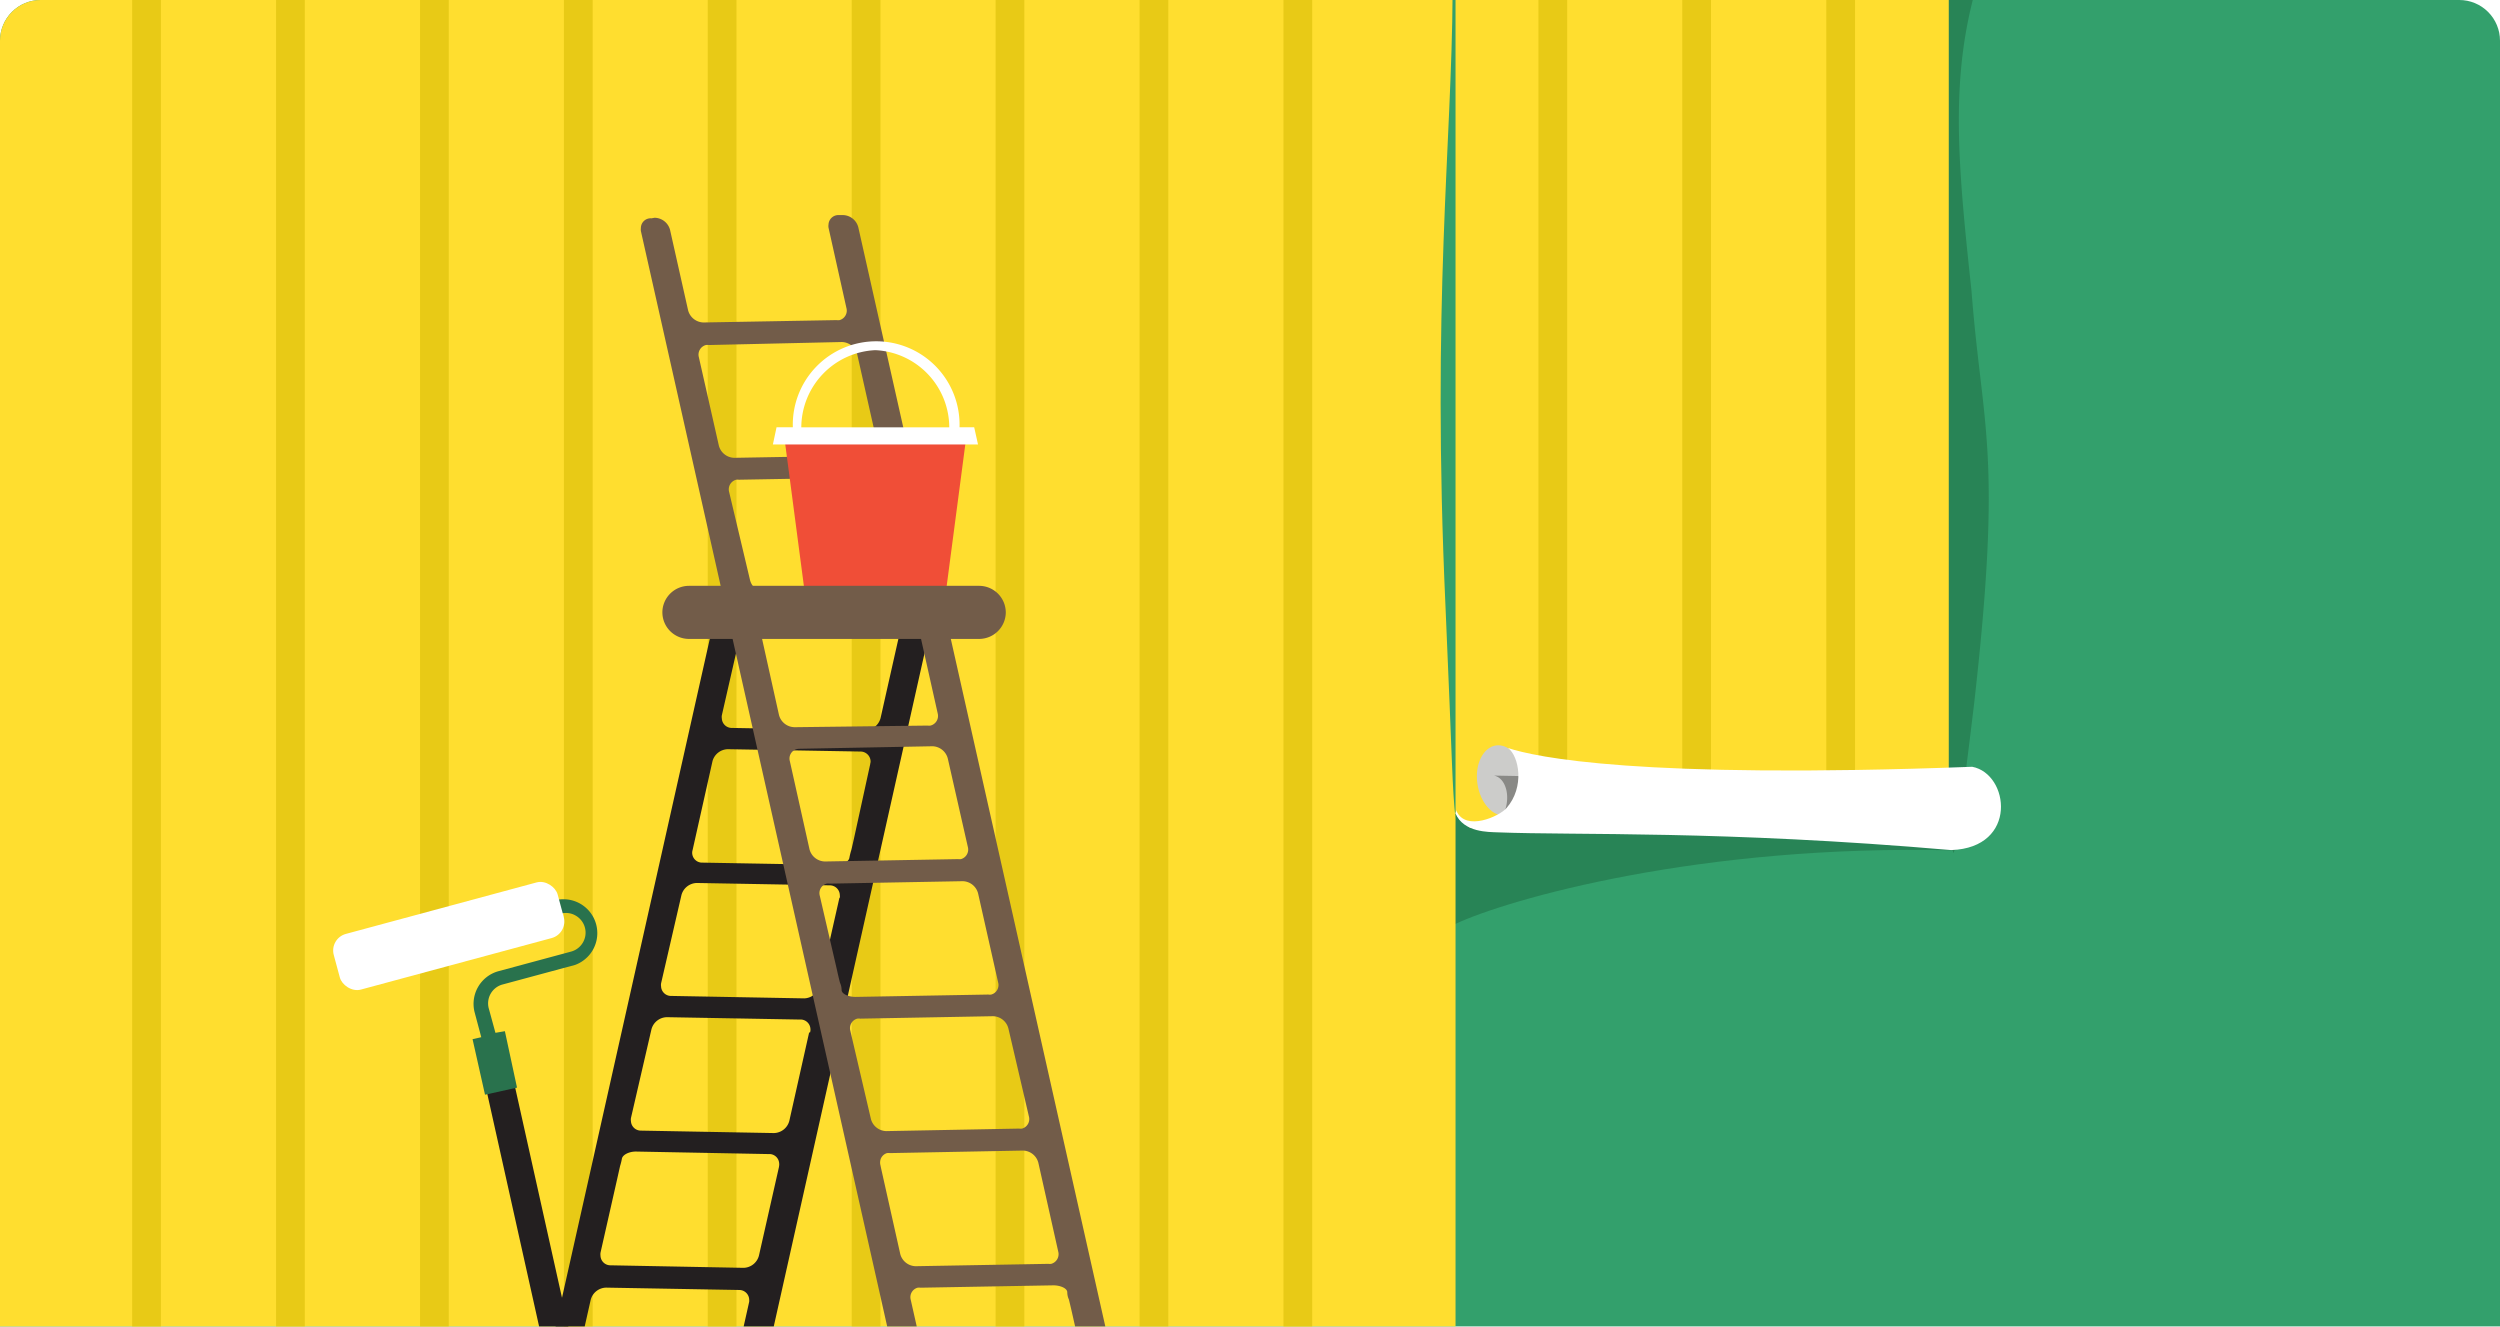 <svg id="Layer_1" data-name="Layer 1" xmlns="http://www.w3.org/2000/svg" xmlns:xlink="http://www.w3.org/1999/xlink" viewBox="0 0 307 163"><defs><style>.cls-1{fill:none;}.cls-2{clip-path:url(#clip-path);}.cls-3{fill:#33a06c;}.cls-4{fill:#288456;}.cls-5{fill:#ffde2f;}.cls-6{fill:#ccccca;}.cls-7{fill:#898986;}.cls-8{fill:#e8ca16;}.cls-9{fill:#fff;}.cls-10{fill:#231f20;}.cls-11{fill:#725c49;}.cls-12{fill:#f04e37;}.cls-13{fill:#29724d;}</style><clipPath id="clip-path"><path class="cls-1" d="M0,162.88V5A5,5,0,0,1,5,0H302a5,5,0,0,1,5,5V162.88"/></clipPath></defs><g class="cls-2"><rect class="cls-3" x="-15.57" y="-9.63" width="324.38" height="181.61"/><path class="cls-4" d="M178.64,99.35l.47,1.15,1,.65,59.34-1.84s2.39,5.12.39,5.12c-31-.79-54.72,6-61.21,9.07Z"/><path class="cls-4" d="M245.58-9.58l-18.45-.11s.12,22.51.27,49.34v3.87a316.8,316.8,0,0,1,.23,39.22v3.73c.13,23.38.23,14.5.23,14.5l12.13-.14s-1.13,15.21,2.44-14.48c3.51-31,1-33.45-.33-50.64C240,16.25,239.1,5.29,245.58-9.58Z"/><polygon class="cls-5" points="239.31 -9.63 239.31 102.79 180.54 101.66 179.2 100.57 178.74 99.89 178.74 164.74 -86.75 164.74 -86.75 -9.63 239.31 -9.63"/><path class="cls-6" d="M187.28,95.83c.19,2.39-1,4.33-2.61,4.33s-3.1-1.94-3.29-4.33,1-4.31,2.61-4.31S187.11,93.45,187.28,95.83Z"/><path class="cls-7" d="M183.43,95.24c1.58.25,2.32,3,.88,5.35a3.66,3.66,0,0,0,2.44.19c2.12-.67,5.42-2.32,3.67-5.41Z"/><path class="cls-3" d="M178.38-.84c-.1,18.71-2.58,37.76-.87,75.39.89,20.33.8,21.88,1.23,26V-12.23S178.57-22,178.38-.84Z"/><rect class="cls-8" x="157.61" y="-7.83" width="3.53" height="172.57"/><rect class="cls-8" x="139.94" y="-7.83" width="3.53" height="172.57"/><rect class="cls-8" x="122.26" y="-7.83" width="3.53" height="172.57"/><rect class="cls-8" x="224.27" y="-7.83" width="3.53" height="103.86"/><rect class="cls-8" x="206.58" y="-7.83" width="3.53" height="103.86"/><rect class="cls-8" x="188.92" y="-7.83" width="3.53" height="103.86"/><rect class="cls-8" x="104.59" y="-7.83" width="3.53" height="172.57"/><rect class="cls-8" x="86.91" y="-7.83" width="3.53" height="172.57"/><rect class="cls-8" x="69.25" y="-7.83" width="3.53" height="172.57"/><rect class="cls-8" x="51.58" y="-7.83" width="3.53" height="172.57"/><rect class="cls-8" x="33.9" y="-7.83" width="3.53" height="172.57"/><rect class="cls-8" x="16.23" y="-7.83" width="3.53" height="172.57"/><path class="cls-9" d="M178.74,99.89c1,2.37,4.12,2.27,5.11,2.32,9.89.39,27.49-.26,55.76,2.18,8.24-.29,7.15-9.36,2.58-10.23-41.05,1.54-53.63-1.19-57-2.3,1.34,1,2.08,4.77-.19,7.37-.85,1-5,2.91-6.14.37v-.17"/><path class="cls-10" d="M88.24,73.65,50.73,240.88a1.21,1.21,0,0,0,.84,1.49,1.14,1.14,0,0,0,.37,0h.51a2,2,0,0,0,1.89-1.5l3.41-15.24a2,2,0,0,1,1.9-1.49l16.33.29a1.22,1.22,0,0,1,1.26,1.17,1.18,1.18,0,0,1,0,.37l-3.41,15.35a1.21,1.21,0,0,0,.84,1.49,1.55,1.55,0,0,0,.37,0h.51a2,2,0,0,0,1.9-1.48L115,73.66ZM80.86,209.48,78.4,220.42a2,2,0,0,1-1.89,1.5l-16.34-.23a1.2,1.2,0,0,1-1.25-1.16,1.5,1.5,0,0,1,0-.37l2.46-10.93a2,2,0,0,1,1.89-1.48l16.34.29a1.19,1.19,0,0,1,1.23,1.18A1.1,1.1,0,0,1,80.86,209.48Zm3.72-16.54-2.46,10.93a2,2,0,0,1-1.89,1.51l-16.34-.31a1.21,1.21,0,0,1-1.25-1.17,1.17,1.17,0,0,1,0-.37l2.46-10.93A2,2,0,0,1,67,191.12l16.33.29a1.22,1.22,0,0,1,1.26,1.17A1.47,1.47,0,0,1,84.58,192.94Zm3.7-16.54-2.44,10.93a2,2,0,0,1-1.9,1.5l-16.33-.3a1.22,1.22,0,0,1-1.26-1.17,1.18,1.18,0,0,1,.05-.37l2.45-10.93a2,2,0,0,1,1.88-1.48l16.34.29A1.21,1.21,0,0,1,88.32,176,1.5,1.5,0,0,1,88.28,176.4ZM92,159.86l-2.45,10.93a2,2,0,0,1-1.9,1.45l-16.31-.3a1.22,1.22,0,0,1-1.26-1.16,1,1,0,0,1,0-.24l2.46-10.93a2,2,0,0,1,1.89-1.49l16.34.29A1.22,1.22,0,0,1,92,159.58a1.27,1.27,0,0,1,0,.28Zm3.67-16.61L93.2,154.18a2,2,0,0,1-1.89,1.51L75,155.38a1.22,1.22,0,0,1-1.26-1.17,1.55,1.55,0,0,1,0-.37l2.07-9.15.34-1.52a6.8,6.8,0,0,0,.22-.89c.1-.49.9-.87,1.71-.87l16.3.31a1.21,1.21,0,0,1,1.3,1.11A1.18,1.18,0,0,1,95.66,143.25Zm3.7-16.5-2.44,10.89a2,2,0,0,1-1.89,1.5l-16.3-.3a1.22,1.22,0,0,1-1.26-1.17,1.18,1.18,0,0,1,0-.37L80,126.39a2,2,0,0,1,1.9-1.48l16.3.29a1.22,1.22,0,0,1,1.32,1.12,1.06,1.06,0,0,1-.06.5Zm3.72-16.54-2.46,10.89a2,2,0,0,1-1.87,1.5l-16.32-.3a1.22,1.22,0,0,1-1.26-1.17,1.18,1.18,0,0,1,0-.37l2.5-10.84a2,2,0,0,1,1.9-1.49l16.3.29a1.23,1.23,0,0,1,1.25,1.2,1.47,1.47,0,0,1,0,.36Zm3.78-16.41-2,9.16c-.19.84-.34,1.52-.36,1.52a8.65,8.65,0,0,0-.21.88c-.1.5-.9.87-1.7.86l-16.3-.29A1.22,1.22,0,0,1,85,104.76a1.18,1.18,0,0,1,.05-.37l2.45-10.94A2,2,0,0,1,89.38,92l16.32.29a1.24,1.24,0,0,1,1.21,1.25A1.45,1.45,0,0,1,106.86,93.8Zm3.72-16.54-2.46,10.93a2,2,0,0,1-1.89,1.49L89.9,89.39a1.22,1.22,0,0,1-1.26-1.17,1.18,1.18,0,0,1,0-.37L91.14,76.9A2,2,0,0,1,93,75.42l16.34.29a1.24,1.24,0,0,1,1.24,1.22,1.09,1.09,0,0,1,0,.26Z"/><path class="cls-11" d="M80,26.81A1.2,1.2,0,0,0,78.7,28a1.5,1.5,0,0,0,0,.37L130.22,257.5a2,2,0,0,0,1.9,1.49h.49a1.24,1.24,0,0,0,1.26-1.2,1.34,1.34,0,0,0-.05-.35l-3.41-15.27a1.21,1.21,0,0,1,.84-1.49,1.17,1.17,0,0,1,.37,0l16.34-.29a2,2,0,0,1,1.89,1.48l3.41,15.35a2,2,0,0,0,1.89,1.48h.52a1.2,1.2,0,0,0,1.25-1.16,1.5,1.5,0,0,0,0-.37L105.4,27.91a2,2,0,0,0-1.9-1.5H103a1.22,1.22,0,0,0-1.26,1.17,1.18,1.18,0,0,0,0,.37l2.2,9.87a1.21,1.21,0,0,1-.84,1.49,1.18,1.18,0,0,1-.37,0l-16.34.29a2,2,0,0,1-1.89-1.49l-2.22-9.89a2,2,0,0,0-1.89-1.48ZM126.69,225.7a1.21,1.21,0,0,1,.85-1.49,1.14,1.14,0,0,1,.37,0l16.33-.29a2,2,0,0,1,1.89,1.48l2.39,10.93a1.25,1.25,0,0,1-1.23,1.55l-16.32.29a2,2,0,0,1-1.89-1.48Zm-3.75-16.54a1.21,1.21,0,0,1,.84-1.49,1.17,1.17,0,0,1,.37,0l16.34-.29a2,2,0,0,1,1.89,1.48l2.46,10.93a1.23,1.23,0,0,1-.86,1.51,1.39,1.39,0,0,1-.35,0l-16.34.29a2,2,0,0,1-1.89-1.48Zm-3.68-16.45a1.22,1.22,0,0,1,.84-1.5,1.55,1.55,0,0,1,.37,0l16.34-.29a2,2,0,0,1,1.89,1.48l2.45,10.94a1.22,1.22,0,0,1-.86,1.5,1.34,1.34,0,0,1-.35,0l-16.33.29a2,2,0,0,1-1.89-1.49Zm-3.72-16.54a1.23,1.23,0,0,1,.88-1.5,1.39,1.39,0,0,1,.35,0l16.4-.37a2,2,0,0,1,1.9,1.48l2.45,10.93a1.21,1.21,0,0,1-.84,1.49,1.14,1.14,0,0,1-.37,0l-16.33.31a2,2,0,0,1-1.9-1.48Zm-3.7-16.55a1.21,1.21,0,0,1,.84-1.49,1.55,1.55,0,0,1,.37,0l16.3-.29c.86,0,1.71.36,1.71.85a2.15,2.15,0,0,0,.2.89s.17.68.36,1.52l2.07,9.15a1.22,1.22,0,0,1-.84,1.5,1.29,1.29,0,0,1-.39,0l-16.34.22a2,2,0,0,1-1.82-1.43Zm-3.72-16.5a1.22,1.22,0,0,1,.8-1.52,1.65,1.65,0,0,1,.38,0l16.32-.31a2,2,0,0,1,1.89,1.5l2.44,10.9a1.23,1.23,0,0,1-.86,1.51,1.34,1.34,0,0,1-.35,0l-16.3.29a2,2,0,0,1-1.89-1.5Zm-3.7-16.54a1.21,1.21,0,0,1,.85-1.49,1.12,1.12,0,0,1,.36,0l16.31-.3a2,2,0,0,1,1.89,1.5l2.52,10.81a1.21,1.21,0,0,1-.84,1.49,1.14,1.14,0,0,1-.37,0l-16.3.31a2,2,0,0,1-1.89-1.48ZM100.67,110a1.21,1.21,0,0,1,.84-1.49,1.18,1.18,0,0,1,.37,0l16.34-.3a2,2,0,0,1,1.89,1.5l2.46,10.93a1.21,1.21,0,0,1-.84,1.49,1.17,1.17,0,0,1-.37,0l-16.3.29c-.86,0-1.71-.36-1.71-.85a2.15,2.15,0,0,0-.2-.89s-.18-.68-.36-1.52ZM97,93.5A1.2,1.2,0,0,1,97.81,92a1.18,1.18,0,0,1,.37-.05l16.32-.31a2,2,0,0,1,1.89,1.51L118.85,104a1.22,1.22,0,0,1-.84,1.5,1.55,1.55,0,0,1-.37,0l-16.34.29a2,2,0,0,1-1.89-1.48ZM93.26,77a1.21,1.21,0,0,1,.84-1.5,1.5,1.5,0,0,1,.37,0l16.33-.37a2,2,0,0,1,1.89,1.48l2.46,11a1.22,1.22,0,0,1-.88,1.49,1,1,0,0,1-.35,0L97.6,89.3a2,2,0,0,1-1.94-1.5ZM89.54,60.42a1.22,1.22,0,0,1,.86-1.51,1.34,1.34,0,0,1,.35,0l16.33-.29a2,2,0,0,1,1.9,1.49L111.43,71a1.21,1.21,0,0,1-.84,1.5,1.5,1.5,0,0,1-.37,0L94,72.74a2,2,0,0,1-1.89-1.48ZM85.82,43.87a1.22,1.22,0,0,1,.86-1.5,1,1,0,0,1,.35,0L103.37,42a2,2,0,0,1,1.89,1.49l2.46,10.94a1.23,1.23,0,0,1-.85,1.5,1.5,1.5,0,0,1-.37,0l-16.33.29a2,2,0,0,1-1.89-1.48Z"/><polygon class="cls-12" points="98.76 72.28 116.21 72.28 118.63 53.88 96.34 53.88 98.76 72.28"/><path class="cls-9" d="M119.63,52.47h-1.8a10.24,10.24,0,1,0-20.47,0h-2l-.45,2.11h25.19ZM107.49,43a9.52,9.52,0,0,1,9.08,9.48H98.4A9.53,9.53,0,0,1,107.49,43Z"/><path class="cls-11" d="M123.51,75.22a3.28,3.28,0,0,1-3.3,3.24H84.63a3.27,3.27,0,0,1-3.29-3.24h0a3.27,3.27,0,0,1,3.27-3.28h35.6a3.28,3.28,0,0,1,3.3,3.26Z"/><rect class="cls-10" x="71.23" y="126.93" width="3.51" height="116.62" transform="translate(-38.54 20.31) rotate(-12.56)"/><path class="cls-13" d="M60.84,126.83l-.82-3a2.4,2.4,0,0,1,1.68-2.93h0l8.93-2.41a4.16,4.16,0,0,0-2.16-8l-16.19,4.37.46,1.7,16.15-4.36a2.3,2.3,0,0,1,1.81.24,2.41,2.41,0,0,1-.55,4.41l-8.93,2.41a4.16,4.16,0,0,0-2.92,5.11h0l.8,3-1.07.24,1.53,6.82,3.93-.87L62,126.63Z"/><rect class="cls-9" x="40.87" y="111.4" width="28.48" height="7.08" rx="2.11" transform="translate(-28.06 18.34) rotate(-15.11)"/></g></svg>